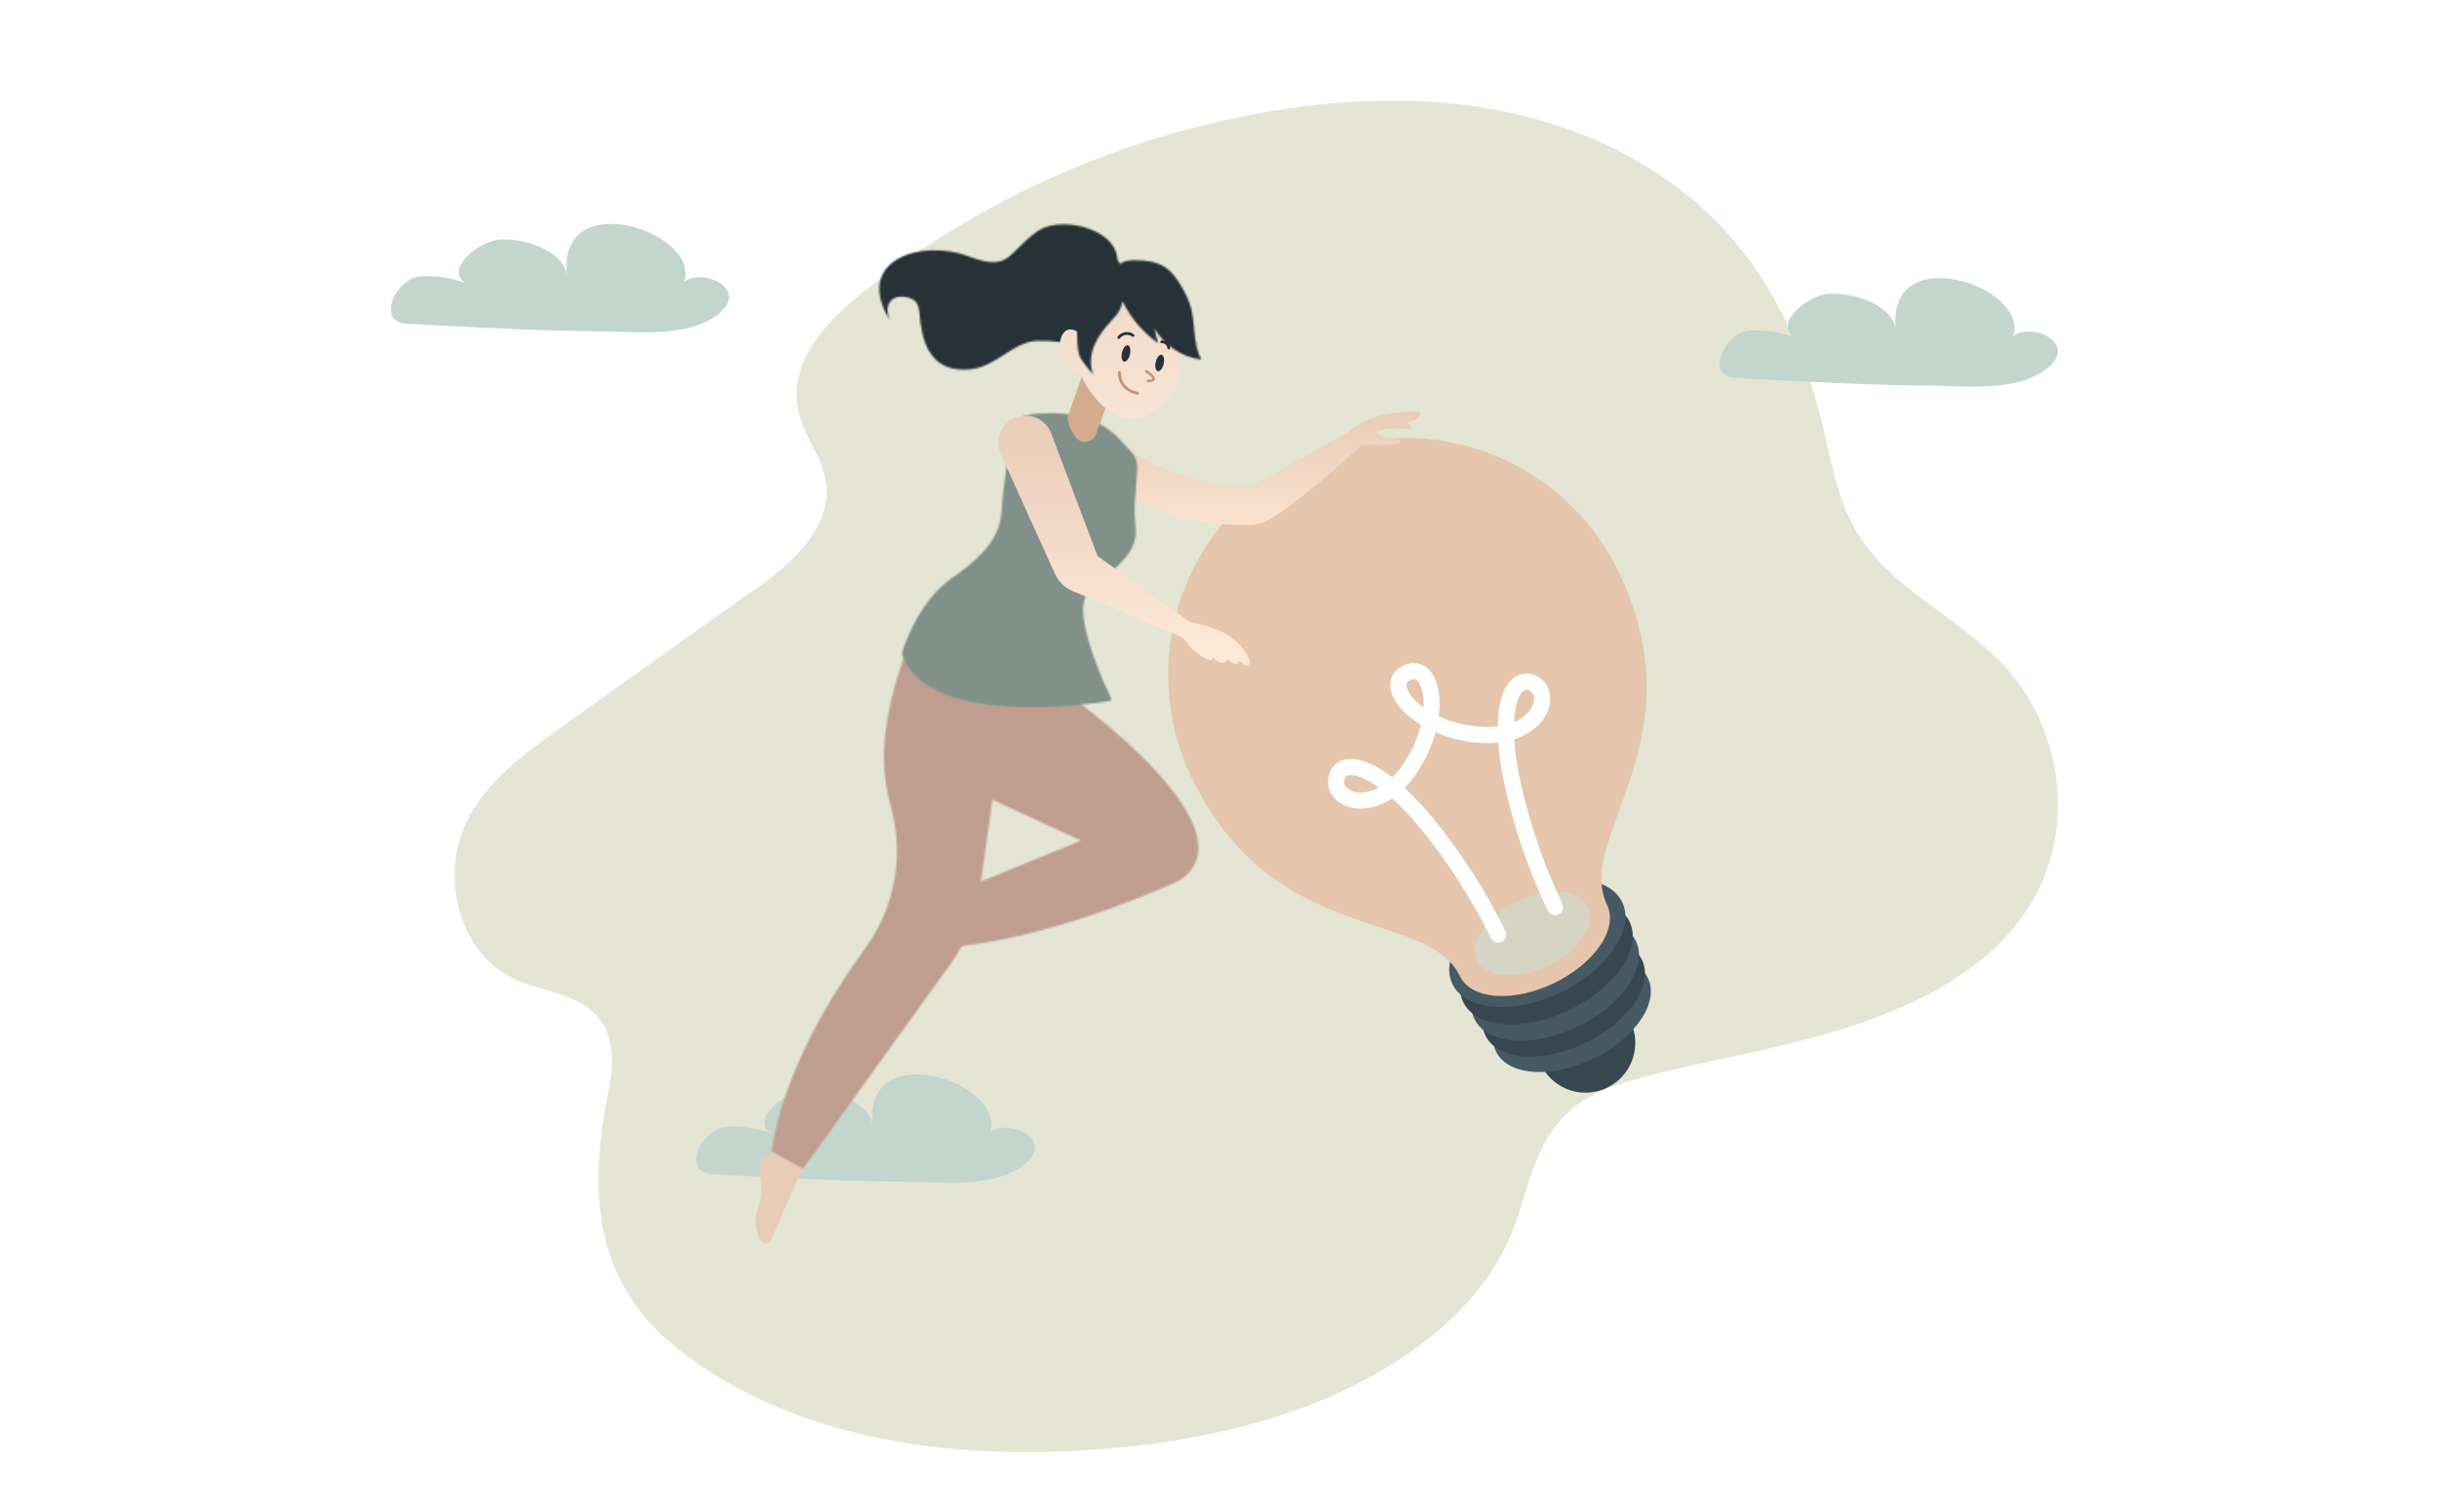 <svg width="1362" height="845" viewBox="0 0 1362 845" fill="none" xmlns="http://www.w3.org/2000/svg">
<g clip-path="url(#clip0_3_100)">
<mask id="mask0_3_100" style="mask-type:luminance" maskUnits="userSpaceOnUse" x="0" y="0" width="1362" height="845">
<path d="M1362 0H0V844.5H1362V0Z" fill="white"/>
</mask>
<g mask="url(#mask0_3_100)">
<mask id="mask1_3_100" style="mask-type:luminance" maskUnits="userSpaceOnUse" x="218" y="32" width="968" height="840">
<path d="M1185.97 32H218.252V872H1185.97V32Z" fill="white"/>
</mask>
<g mask="url(#mask1_3_100)">
<g filter="url(#filter0_d_3_100)">
<path d="M1118.79 367.7C1093.35 341.138 1056.22 325.618 1037.47 293.957C1026.44 275.332 1023.18 253.31 1018.03 232.289C1008.54 193.595 991.576 156.153 964.807 126.646C933.807 92.477 890.799 70.428 845.772 60.366C800.745 50.304 753.715 51.7 708.24 59.49C625.899 73.696 548.402 108.219 482.769 159.932C463.51 175.147 440.93 198.177 445.864 225.111C448.915 241.769 462.832 255.885 462.022 272.802C460.548 303.516 425.722 323.449 403.893 339.027C373.804 360.501 343.716 381.976 313.629 403.451C293.429 417.868 272.48 433.141 261.254 455.268C245.784 485.758 255.914 528.92 286.731 543.729C302.802 551.452 323.413 552.017 334.603 565.898C343.047 576.369 343.146 591.31 340.484 604.498C328.541 663.68 330.567 715.069 383.409 754.4C446.804 801.582 530.554 812.592 609.4 807.261C670.535 803.128 732.578 789.497 783.693 755.708C808.247 739.478 830.536 717.759 842.88 690.674C854.669 664.803 855.715 634.656 879.956 615.599C891.399 606.604 905.726 602.223 919.819 598.578C959.903 588.21 1001.19 582.221 1040.29 568.609C1086.16 552.641 1132.71 525.546 1146.34 475.522C1156.09 439.699 1146.71 399.247 1122.17 371.38C1121.07 370.13 1119.94 368.904 1118.79 367.7Z" fill="#E4E5D3"/>
</g>
<g filter="url(#filter1_d_3_100)">
<path d="M553.273 629.813C562.595 601.713 481.403 575.057 487.799 626.793C486.253 611.847 463.089 605.293 450.122 606.166C438.566 606.94 419.184 622.666 430.829 630.256C422.084 627.361 409.729 625.406 402.707 627.361C392.748 630.136 381.471 649.902 396.121 653.028C396.121 653.028 467.431 657.406 502.903 657.366C522.552 657.342 551.234 661.194 568.786 650.29C593.286 635.068 564.008 621.36 553.273 629.814" fill="#C2D6CD"/>
</g>
<g filter="url(#filter2_d_3_100)">
<path d="M1125.1 184.838C1134.42 156.738 1053.23 130.082 1059.63 181.818C1058.08 166.875 1034.92 160.318 1021.95 161.191C1010.4 161.965 991.013 177.691 1002.65 185.281C993.908 182.386 981.553 180.431 974.533 182.386C964.574 185.161 953.297 204.927 967.945 208.053C967.945 208.053 1039.25 212.434 1074.73 212.391C1094.38 212.369 1123.06 216.219 1140.61 205.315C1165.11 190.095 1135.83 176.385 1125.1 184.839" fill="#C2D6CD"/>
</g>
<g filter="url(#filter3_d_3_100)">
<path d="M382.428 154.53C391.75 126.43 310.558 99.774 316.954 151.51C315.408 136.567 292.244 130.01 279.277 130.883C267.719 131.657 248.339 147.383 259.984 154.973C251.239 152.078 238.884 150.123 231.862 152.078C221.902 154.854 210.626 174.62 225.276 177.746C225.276 177.746 296.586 182.127 332.058 182.084C351.707 182.062 380.389 185.912 397.941 175.008C422.441 159.788 393.163 146.078 382.428 154.532" fill="#C2D6CD"/>
</g>
</g>
<mask id="mask2_3_100" style="mask-type:luminance" maskUnits="userSpaceOnUse" x="218" y="32" width="968" height="840">
<path d="M1185.97 32H218.252V872H1185.97V32Z" fill="white"/>
</mask>
<g mask="url(#mask2_3_100)">
<path d="M1055.68 112.108L1055.24 110.129C1055.46 110.769 1055.61 111.434 1055.68 112.108Z" fill="#FFD5C6"/>
</g>
<path d="M911.163 570.731C913.554 575.682 914.423 581.231 913.66 586.676C912.898 592.121 910.538 597.217 906.879 601.321C903.22 605.425 898.426 608.351 893.104 609.731C887.782 611.11 882.17 610.881 876.979 609.071C871.787 607.261 867.249 603.953 863.937 599.564C860.626 595.175 858.69 589.903 858.375 584.414C858.06 578.925 859.379 573.466 862.166 568.726C864.954 563.987 869.084 560.181 874.034 557.789C877.322 556.2 880.89 555.275 884.535 555.066C888.181 554.856 891.831 555.367 895.279 556.569C898.727 557.771 901.904 559.64 904.63 562.07C907.355 564.5 909.575 567.443 911.163 570.731Z" fill="#37474F"/>
<path d="M856.904 598.969C835.704 597.404 828.204 581.887 840.161 564.311C852.118 546.735 878.998 533.75 900.198 535.312C921.398 536.874 928.898 552.392 916.941 569.972C904.984 587.552 878.108 600.531 856.907 598.972" fill="#455A64"/>
<path d="M851.613 590.369C829.762 588.759 822.035 572.769 834.357 554.645C846.679 536.521 874.383 523.145 896.235 524.755C918.087 526.365 925.814 542.362 913.493 560.481C901.172 578.6 873.467 591.981 851.613 590.369Z" fill="#37474F"/>
<path d="M846.162 581.515C823.639 579.857 815.675 563.369 828.376 544.696C841.077 526.023 869.63 512.227 892.153 513.889C914.676 515.551 922.64 532.035 909.939 550.708C897.238 569.381 868.685 583.177 846.162 581.515Z" fill="#455A64"/>
<path d="M840.547 572.389C817.332 570.677 809.123 553.689 822.214 534.435C835.305 515.181 864.736 500.97 887.951 502.683C911.166 504.396 919.375 521.383 906.284 540.635C893.193 559.887 863.762 574.102 840.547 572.389Z" fill="#37474F"/>
<path d="M835.006 562.633C811.317 560.885 802.942 543.548 816.299 523.906C829.656 504.264 859.688 489.757 883.379 491.506C907.07 493.255 915.443 510.591 902.086 530.233C888.729 549.875 858.695 564.382 835.006 562.633Z" fill="#455A64"/>
<g filter="url(#filter4_d_3_100)">
<path d="M727.705 254.868C696.078 270.146 671.816 297.361 660.255 330.527C648.694 363.693 650.781 400.094 666.058 431.721C711.785 526.388 797.486 504.377 815.917 542.532C818.854 548.611 825.808 552.749 836.081 553.508C856.631 555.023 882.681 542.441 894.263 525.408C900.057 516.891 901.136 508.873 898.201 502.794C879.771 464.638 950.288 411.194 904.559 316.523C896.995 300.862 886.421 286.844 873.439 275.27C860.458 263.696 845.324 254.792 828.901 249.067C812.479 243.342 795.09 240.907 777.726 241.903C760.363 242.898 743.366 247.304 727.705 254.868Z" fill="#E5C6AC"/>
</g>
<path d="M840.801 544.862C825.351 543.723 819.887 532.413 828.601 519.6C837.315 506.787 856.901 497.327 872.356 498.466C887.811 499.605 893.27 510.917 884.556 523.728C875.842 536.539 856.256 546.003 840.801 544.862Z" fill="#D6D4C3"/>
<path d="M871.058 511.017C870 511.527 868.785 511.603 867.671 511.23C866.558 510.856 865.635 510.062 865.099 509.017C854.079 486.017 845.837 461.786 840.546 436.837C838.983 429.645 837.909 422.356 837.331 415.019C833.077 415.451 828.79 415.431 824.541 414.959C816.887 414.187 809.391 412.276 802.301 409.289C800.229 416.698 797.066 423.757 792.915 430.234C790.643 433.858 787.992 437.231 785.005 440.293C790.397 445.303 795.442 450.675 800.105 456.371C816.359 476.024 830.214 497.542 841.38 520.471C841.857 521.557 841.892 522.786 841.478 523.897C841.063 525.009 840.233 525.915 839.162 526.425C838.077 526.92 836.841 526.964 835.724 526.547C834.607 526.131 833.701 525.289 833.204 524.205C822.317 502.018 808.886 481.174 793.182 462.091C788.533 456.403 783.468 451.067 778.03 446.128C768.823 452.311 759.367 453.184 752.273 450.403C745.179 447.622 741.248 441.254 742.473 434.545C743.406 429.455 746.565 425.833 751.252 424.611C758.243 422.795 767.619 426.344 778.114 434.454C780.86 431.728 783.284 428.697 785.338 425.418C789.355 419.176 792.334 412.324 794.158 405.128C784.533 399.302 778.429 391.88 777.272 385.246C776.272 379.52 778.887 374.546 784.263 371.946C789.639 369.346 795.163 370.396 799.027 374.735C803.504 379.767 805.522 389.161 804.106 400.321C810.874 403.365 818.092 405.29 825.477 406.021C829.322 406.45 833.203 406.436 837.045 405.979C837.222 392.726 840.271 383.165 846.036 378.82C847.93 377.417 850.195 376.602 852.549 376.478C854.903 376.354 857.241 376.925 859.273 378.12C865.29 381.333 867.834 388.379 865.599 395.657C863.364 402.935 856.791 409.804 846.242 413.175C846.731 420.505 847.763 427.789 849.33 434.966C854.509 459.132 862.489 482.611 873.107 504.928C873.647 505.991 873.744 507.225 873.375 508.359C873.007 509.493 872.203 510.434 871.141 510.976C871.114 510.988 871.087 511.003 871.058 511.015M752.906 433.528C752.218 433.861 751.606 434.536 751.312 436.159C750.649 439.813 754.384 441.575 755.55 442.036C759.503 443.584 764.961 443.221 770.572 440.099C762.437 434.265 756.46 432.542 753.517 433.311C753.306 433.361 753.101 433.434 752.906 433.528ZM846.158 403.589C852.048 401.145 855.758 397.089 857.015 393.025C857.377 391.825 858.315 387.804 855.045 386.052C853.162 385.042 852.181 385.452 851.445 386.008C849.013 387.835 846.645 393.59 846.16 403.588M788.172 380.04C786.117 381.033 785.872 382.224 786.129 383.708C786.721 387.114 790.036 391.477 795.623 395.465C795.972 388.611 794.615 383.301 792.316 380.719C791.316 379.593 790.225 379.047 788.172 380.04Z" fill="white"/>
<mask id="mask3_3_100" style="mask-type:luminance" maskUnits="userSpaceOnUse" x="491" y="125" width="139" height="82">
<path d="M580.094 129.062C562.584 141.357 564.864 152.128 541.439 143.269C514.953 133.248 476.683 145.315 497.314 178.977C494.065 171.652 497.009 164.627 505.97 166C514.87 167.364 513.393 173.346 514.423 180.536C516.667 196.224 523.283 207.782 541.31 206.475C557.019 205.338 565.501 191.099 579.642 190.475C583.879 190.377 588.117 190.611 592.317 191.175C603.16 192.375 612.636 193.575 621.888 182.205C631.816 170.005 632.133 155.985 624.488 145.118C624.066 132.539 608.037 125.373 594.388 125.373C588.826 125.373 583.655 126.564 580.098 129.062" fill="white"/>
</mask>
<g mask="url(#mask3_3_100)">
<path d="M478.321 109.524L468.285 206.916L630.5 223.631L640.536 126.238L478.321 109.524Z" fill="#263238"/>
</g>
<mask id="mask4_3_100" style="mask-type:luminance" maskUnits="userSpaceOnUse" x="531" y="379" width="139" height="151">
<path d="M557.267 387.238L556.367 394.491L556.223 395.553L553.841 414.792L550.382 442.535L550.107 444.809L551.495 445.452L554.688 446.936L604.136 469.76L548.223 492.66L542.923 494.829L539.539 504.945L531.424 529.193C533.468 529.02 535.529 528.831 537.591 528.604C538.991 528.448 540.404 528.275 541.801 528.083C590.022 521.895 642.653 499.499 656.138 493.494C659.441 492.108 662.394 490.005 664.782 487.336C670.97 480.209 670.961 471.268 667.233 461.745C657.15 435.827 619.769 405.487 605.117 394.27C601.404 391.445 599.148 389.854 599.148 389.854L583.083 385.754L564.035 380.877L558.248 379.393L557.267 387.238Z" fill="white"/>
</mask>
<g mask="url(#mask4_3_100)">
<path d="M532.884 365.162L516.144 527.619L669.498 543.421L686.238 380.964L532.884 365.162Z" fill="#BF9E8F"/>
</g>
<mask id="mask5_3_100" style="mask-type:luminance" maskUnits="userSpaceOnUse" x="148" y="73" width="1205" height="1046">
<path d="M1352.33 73.086H148.074V1118.4H1352.33V73.086Z" fill="white"/>
</mask>
<g mask="url(#mask5_3_100)">
<path d="M432.195 643.932C430.702 644.073 428.563 644.86 426.453 647.777C425.485 649.182 424.83 650.78 424.533 652.461C424.235 654.141 424.303 655.866 424.73 657.519C426.055 663.864 425.525 670.456 423.201 676.507C422.921 677.281 422.713 678.079 422.579 678.892C422.202 681.672 421.825 688.099 425.317 693.492C425.641 693.968 426.087 694.348 426.608 694.594C427.129 694.839 427.706 694.94 428.28 694.887C428.853 694.833 429.402 694.627 429.868 694.289C430.335 693.952 430.703 693.496 430.933 692.968L446.57 657.111L448.386 652.916L452.856 642.683L448.649 640.609L434.706 633.703L434.242 644.148C433.583 643.929 432.885 643.855 432.195 643.932Z" fill="#E8CCB7"/>
</g>
<mask id="mask6_3_100" style="mask-type:luminance" maskUnits="userSpaceOnUse" x="431" y="365" width="134" height="289">
<path d="M501.747 377.736C490.461 415.2 493.692 435.286 498.162 451.952C501.697 465.171 502.233 479.013 499.731 492.466C497.23 505.919 491.754 518.643 483.704 529.708C463.373 557.561 438.11 599.538 431.184 643.378L432.195 643.931L441.961 649.356L448.385 652.914L448.785 653.132L531.465 538.408C533.71 535.27 535.755 531.994 537.59 528.6C542.13 520.172 545.275 511.065 546.904 501.632C547.039 500.773 547.176 499.915 547.311 499.056L548.224 492.656L554.69 446.934L558.502 419.894L561.922 395.763L562.022 395.018L564.03 380.871L564.069 380.554L505.717 365.554C504.217 369.821 502.917 373.875 501.746 377.735" fill="white"/>
</mask>
<g mask="url(#mask6_3_100)">
<path d="M432.579 352.006L401.862 650.111L562.674 666.681L593.39 368.576L432.579 352.006Z" fill="#BF9E8F"/>
</g>
<mask id="mask7_3_100" style="mask-type:luminance" maskUnits="userSpaceOnUse" x="148" y="73" width="1205" height="1046">
<path d="M1352.33 73.086H148.074V1118.4H1352.33V73.086Z" fill="white"/>
</mask>
<g mask="url(#mask7_3_100)">
<path d="M625.922 248.247C625.922 248.247 656.965 272.208 699.136 272.091L754.616 240.829C754.616 240.829 763.85 229.8 792.816 230.029C792.816 230.029 797.69 233.174 786.284 236.106C786.284 236.106 791.236 238.806 787.409 239.936L785.494 239.672C780.335 238.984 775.088 239.387 770.094 240.854C769.921 240.904 769.766 241.004 769.65 241.142C769.534 241.28 769.462 241.45 769.443 241.629C769.424 241.809 769.459 241.99 769.544 242.149C769.628 242.308 769.758 242.439 769.917 242.524C773.31 244.402 777.157 245.302 781.03 245.124C781.03 245.124 790.13 249.935 761.408 248.391C761.408 248.391 726.43 280.742 709.028 290.565C705.861 292.341 702.306 293.312 698.675 293.393C688.575 293.647 662.668 293.028 639.623 281.775C639.623 281.775 617.936 267.407 625.923 248.242" fill="url(#paint0_linear_3_100)"/>
</g>
<mask id="mask8_3_100" style="mask-type:luminance" maskUnits="userSpaceOnUse" x="504" y="230" width="132" height="166">
<path d="M573.202 232.131C570.746 232.565 565.054 236.966 560.761 274.38C558.837 291.127 562.561 301.803 531.618 323.373C512.018 337.02 504.007 365.113 504.007 365.113C517.84 407.125 609.655 393.457 620.514 391.689C620.636 391.67 620.752 391.623 620.853 391.551C620.953 391.479 621.036 391.385 621.092 391.275C621.149 391.165 621.179 391.044 621.18 390.92C621.181 390.796 621.153 390.674 621.097 390.564C618.117 384.364 601.843 349.569 605.963 335.449C605.981 335.392 605.978 335.349 605.993 335.296C606.935 331.601 609.14 328.352 612.226 326.113C613.74 325.045 615.179 324.018 616.493 323.019C616.63 322.935 616.761 322.841 616.885 322.738C634.296 309.621 635.475 301.392 634.571 293.61C634.105 289.755 633.988 285.865 634.224 281.989L635.603 262.307C635.734 260.403 635.454 258.493 634.781 256.707C634.108 254.921 633.058 253.301 631.703 251.957L626.403 246.157C621.639 240.917 615.665 236.922 609.003 234.521C606.801 233.679 604.541 232.997 602.241 232.48C602.101 232.435 601.956 232.401 601.81 232.38C597.06 231.351 592.212 230.844 587.352 230.866C582.607 230.87 577.872 231.293 573.202 232.131Z" fill="white"/>
</mask>
<g mask="url(#mask8_3_100)">
<path d="M619.838 187.777L446.412 252.284L520.032 450.211L693.458 385.704L619.838 187.777Z" fill="#819089"/>
</g>
<mask id="mask9_3_100" style="mask-type:luminance" maskUnits="userSpaceOnUse" x="148" y="73" width="1205" height="1046">
<path d="M1352.33 73.086H148.074V1118.4H1352.33V73.086Z" fill="white"/>
</mask>
<g mask="url(#mask9_3_100)">
<path d="M589.658 320.838L559.33 253.818C558.49 251.957 558.032 249.945 557.984 247.904C557.936 245.862 558.298 243.831 559.05 241.932C559.801 240.033 560.927 238.305 562.359 236.849C563.792 235.393 565.502 234.24 567.388 233.458C569.275 232.676 571.299 232.28 573.342 232.295C575.384 232.311 577.402 232.736 579.277 233.546C581.152 234.356 582.845 235.534 584.256 237.011C585.666 238.488 586.766 240.233 587.489 242.143L613.401 310.755L664.644 347.255C665.488 347.773 666.427 348.115 667.406 348.26C672.932 349.11 692.767 353.254 698.476 369.56C698.582 369.876 698.598 370.216 698.522 370.54C698.447 370.865 698.282 371.163 698.047 371.399C697.812 371.636 697.516 371.803 697.192 371.881C696.868 371.96 696.528 371.946 696.211 371.843C694.788 371.222 693.532 370.275 692.543 369.078C692.543 369.078 691.879 373.856 686.023 368.36C686.023 368.36 683.638 373.596 678.016 367.337C677.908 367.217 677.696 367.277 677.716 367.437C677.848 368.409 677.474 369.923 672.755 367.407C668.194 364.932 664.36 361.305 661.636 356.887C660.867 355.66 616.775 337.45 599.523 330.359C595.139 328.557 591.61 325.148 589.658 320.829" fill="url(#paint1_linear_3_100)"/>
<path d="M612.629 242.319C612.486 242.74 612.312 243.15 612.108 243.546C611.57 244.55 610.778 245.394 609.811 245.996C608.845 246.597 607.737 246.934 606.599 246.972C605.461 247.011 604.333 246.749 603.327 246.215C602.322 245.68 601.475 244.891 600.87 243.926L600.837 243.875C598.027 239.683 596.014 234.824 596.968 232.125L606.74 204.514C606.85 204.177 607.089 203.896 607.405 203.735C607.72 203.573 608.087 203.543 608.425 203.652L623.236 208.894C623.567 209.022 623.833 209.276 623.977 209.6C624.121 209.924 624.131 210.292 624.005 210.623L614.232 238.232C613.795 239.465 613.119 240.838 612.632 242.319" fill="#D3AC8F"/>
<path d="M592.326 197.428C591.333 191.656 593.292 184.221 598.059 184.068C599.697 184.124 601.279 184.677 602.595 185.654C607.026 169.634 620.024 152.22 631.941 151.84C647.533 151.34 660.561 159.718 660.741 200.04C660.813 215.994 649.12 232.166 633.741 234.012C622.179 235.395 609.484 222.356 603.903 209.026C598.921 207.309 593.586 204.747 592.327 197.426" fill="url(#paint2_linear_3_100)"/>
</g>
<mask id="mask10_3_100" style="mask-type:luminance" maskUnits="userSpaceOnUse" x="601" y="145" width="71" height="65">
<path d="M625.692 147.922C624.181 149.511 623.639 151.758 623.155 153.897C622.021 153.444 620.836 153.128 619.627 152.954C618.328 152.756 617.003 152.793 615.716 153.062C612.781 153.741 610.453 155.997 608.716 158.462C604.722 164.132 599.928 182.896 602.89 197.362C603.677 201.204 608.53 206.38 611.034 209.402C608.898 204.256 609.454 198.28 611.558 193.119C613.662 187.958 617.189 183.511 620.986 179.433C622.129 178.269 623.203 177.039 624.203 175.75C625.809 173.544 626.885 170.998 627.348 168.309C631.909 177.73 638.802 185.828 647.373 191.835C646.431 189.147 645.728 186.38 645.273 183.568C648.001 188.3 651.788 192.335 656.337 195.358C660.887 198.381 666.074 200.309 671.493 200.991C666.323 191.683 668.327 180.019 665.012 169.903C663.858 166.618 662.357 163.464 660.536 160.496C658.053 156.241 655.213 152.013 651.096 149.317C646.264 146.148 640.238 145.46 634.46 145.406C634.325 145.406 634.191 145.406 634.053 145.406C631.031 145.406 627.752 145.753 625.692 147.922Z" fill="white"/>
</mask>
<g mask="url(#mask10_3_100)">
<path d="M600.682 138.11L593.405 208.729L670.741 216.698L678.017 146.079L600.682 138.11Z" fill="#263238"/>
</g>
<mask id="mask11_3_100" style="mask-type:luminance" maskUnits="userSpaceOnUse" x="148" y="73" width="1205" height="1046">
<path d="M1352.33 73.086H148.074V1118.4H1352.33V73.086Z" fill="white"/>
</mask>
<g mask="url(#mask11_3_100)">
<path d="M641.104 213.395C640.981 213.312 640.888 213.192 640.839 213.052C640.79 212.911 640.788 212.759 640.833 212.618C640.878 212.476 640.968 212.353 641.089 212.267C641.21 212.181 641.356 212.137 641.504 212.141C643.796 212.186 644.047 211.701 644.05 211.698C644.215 211.153 642.365 209.367 640.217 207.976C640.14 207.929 640.072 207.866 640.02 207.792C639.967 207.718 639.93 207.634 639.91 207.545C639.891 207.456 639.889 207.364 639.906 207.275C639.923 207.186 639.958 207.101 640.008 207.025C640.108 206.873 640.264 206.766 640.442 206.729C640.621 206.691 640.806 206.726 640.959 206.825C642.467 207.785 645.929 210.248 645.359 212.1C644.959 213.431 642.947 213.548 641.472 213.518C641.34 213.514 641.211 213.473 641.101 213.398" fill="#C1926F"/>
<path d="M629.947 218.197C628.287 217.105 626.945 215.593 626.058 213.815C625.172 212.036 624.772 210.055 624.899 208.072C624.904 207.865 624.991 207.668 625.141 207.525C625.215 207.454 625.302 207.399 625.398 207.361C625.494 207.324 625.596 207.307 625.698 207.309C625.801 207.311 625.902 207.334 625.996 207.375C626.09 207.417 626.174 207.476 626.245 207.55C626.316 207.625 626.372 207.712 626.409 207.808C626.446 207.903 626.464 208.005 626.461 208.108C626.249 217.467 635.5 218.936 635.898 218.996C636.1 219.03 636.279 219.142 636.399 219.307C636.519 219.473 636.57 219.678 636.54 219.88C636.511 220.082 636.403 220.265 636.241 220.389C636.078 220.512 635.874 220.568 635.671 220.543C633.625 220.155 631.678 219.357 629.947 218.197Z" fill="#C1926F"/>
<path d="M627.056 197.016C626.473 199.541 626.999 201.821 628.232 202.106C629.465 202.391 630.932 200.571 631.517 198.046C632.102 195.521 631.574 193.241 630.341 192.956C629.108 192.671 627.641 194.491 627.056 197.016Z" fill="#263238"/>
<path d="M645.9 202.33C645.316 204.855 645.843 207.135 647.076 207.42C648.309 207.705 649.776 205.885 650.361 203.36C650.946 200.835 650.418 198.555 649.185 198.27C647.952 197.985 646.485 199.805 645.9 202.33Z" fill="#263238"/>
<path d="M624.8 189.263C624.776 189.25 624.753 189.232 624.734 189.212C624.656 189.146 624.591 189.065 624.545 188.974C624.498 188.882 624.469 188.783 624.461 188.681C624.452 188.578 624.464 188.476 624.496 188.378C624.527 188.28 624.578 188.19 624.644 188.112C625.155 187.432 625.796 186.86 626.529 186.429C627.262 185.998 628.073 185.716 628.916 185.6C629.758 185.484 630.616 185.536 631.438 185.753C632.26 185.97 633.032 186.347 633.707 186.864C633.871 186.989 633.979 187.175 634.007 187.38C634.034 187.584 633.979 187.792 633.854 187.956C633.794 188.041 633.717 188.112 633.628 188.166C633.539 188.22 633.44 188.255 633.337 188.269C633.234 188.283 633.129 188.276 633.029 188.248C632.928 188.22 632.835 188.172 632.754 188.106C631.701 187.323 630.38 186.991 629.082 187.181C627.783 187.372 626.614 188.07 625.83 189.123C625.706 189.27 625.531 189.367 625.34 189.393C625.149 189.419 624.955 189.373 624.795 189.264" fill="#263238"/>
<path d="M652.746 195.14C652.647 195.073 652.565 194.984 652.506 194.88C652.447 194.776 652.412 194.659 652.405 194.54C652.384 194.151 652.285 193.771 652.114 193.421C651.943 193.071 651.704 192.759 651.411 192.503C651.117 192.247 650.776 192.053 650.406 191.932C650.036 191.81 649.645 191.764 649.257 191.796C649.05 191.796 648.852 191.714 648.705 191.567C648.559 191.421 648.476 191.222 648.476 191.015C648.476 190.808 648.559 190.609 648.705 190.463C648.852 190.316 649.05 190.234 649.257 190.234C649.844 190.199 650.433 190.281 650.988 190.475C651.543 190.669 652.055 190.97 652.492 191.363C652.93 191.756 653.286 192.231 653.539 192.762C653.793 193.293 653.938 193.869 653.967 194.456C653.974 194.601 653.941 194.746 653.871 194.873C653.8 195 653.696 195.105 653.569 195.176C653.442 195.248 653.298 195.282 653.153 195.276C653.007 195.269 652.867 195.223 652.746 195.141" fill="#263238"/>
</g>
</g>
</g>
<defs>
<filter id="filter0_d_3_100" x="248.101" y="50.232" width="908.034" height="767.258" filterUnits="userSpaceOnUse" color-interpolation-filters="sRGB">
<feFlood flood-opacity="0" result="BackgroundImageFix"/>
<feColorMatrix in="SourceAlpha" type="matrix" values="0 0 0 0 0 0 0 0 0 0 0 0 0 0 0 0 0 0 127 0" result="hardAlpha"/>
<feOffset dy="3"/>
<feGaussianBlur stdDeviation="3"/>
<feColorMatrix type="matrix" values="0 0 0 0 0 0 0 0 0 0 0 0 0 0 0 0 0 0 0.161 0"/>
<feBlend mode="normal" in2="BackgroundImageFix" result="effect1_dropShadow_3_100"/>
<feBlend mode="normal" in="SourceGraphic" in2="effect1_dropShadow_3_100" result="shape"/>
</filter>
<filter id="filter1_d_3_100" x="383.097" y="594.385" width="201.208" height="72.622" filterUnits="userSpaceOnUse" color-interpolation-filters="sRGB">
<feFlood flood-opacity="0" result="BackgroundImageFix"/>
<feColorMatrix in="SourceAlpha" type="matrix" values="0 0 0 0 0 0 0 0 0 0 0 0 0 0 0 0 0 0 127 0" result="hardAlpha"/>
<feOffset dy="3"/>
<feGaussianBlur stdDeviation="3"/>
<feColorMatrix type="matrix" values="0 0 0 0 0 0 0 0 0 0 0 0 0 0 0 0 0 0 0.161 0"/>
<feBlend mode="normal" in2="BackgroundImageFix" result="effect1_dropShadow_3_100"/>
<feBlend mode="normal" in="SourceGraphic" in2="effect1_dropShadow_3_100" result="shape"/>
</filter>
<filter id="filter2_d_3_100" x="954.923" y="149.41" width="201.209" height="72.623" filterUnits="userSpaceOnUse" color-interpolation-filters="sRGB">
<feFlood flood-opacity="0" result="BackgroundImageFix"/>
<feColorMatrix in="SourceAlpha" type="matrix" values="0 0 0 0 0 0 0 0 0 0 0 0 0 0 0 0 0 0 127 0" result="hardAlpha"/>
<feOffset dy="3"/>
<feGaussianBlur stdDeviation="3"/>
<feColorMatrix type="matrix" values="0 0 0 0 0 0 0 0 0 0 0 0 0 0 0 0 0 0 0.161 0"/>
<feBlend mode="normal" in2="BackgroundImageFix" result="effect1_dropShadow_3_100"/>
<feBlend mode="normal" in="SourceGraphic" in2="effect1_dropShadow_3_100" result="shape"/>
</filter>
<filter id="filter3_d_3_100" x="212.252" y="119.102" width="201.208" height="72.624" filterUnits="userSpaceOnUse" color-interpolation-filters="sRGB">
<feFlood flood-opacity="0" result="BackgroundImageFix"/>
<feColorMatrix in="SourceAlpha" type="matrix" values="0 0 0 0 0 0 0 0 0 0 0 0 0 0 0 0 0 0 127 0" result="hardAlpha"/>
<feOffset dy="3"/>
<feGaussianBlur stdDeviation="3"/>
<feColorMatrix type="matrix" values="0 0 0 0 0 0 0 0 0 0 0 0 0 0 0 0 0 0 0.161 0"/>
<feBlend mode="normal" in2="BackgroundImageFix" result="effect1_dropShadow_3_100"/>
<feBlend mode="normal" in="SourceGraphic" in2="effect1_dropShadow_3_100" result="shape"/>
</filter>
<filter id="filter4_d_3_100" x="646.875" y="238.686" width="279.393" height="323.946" filterUnits="userSpaceOnUse" color-interpolation-filters="sRGB">
<feFlood flood-opacity="0" result="BackgroundImageFix"/>
<feColorMatrix in="SourceAlpha" type="matrix" values="0 0 0 0 0 0 0 0 0 0 0 0 0 0 0 0 0 0 127 0" result="hardAlpha"/>
<feOffset dy="3"/>
<feGaussianBlur stdDeviation="3"/>
<feColorMatrix type="matrix" values="0 0 0 0 0 0 0 0 0 0 0 0 0 0 0 0 0 0 0.161 0"/>
<feBlend mode="normal" in2="BackgroundImageFix" result="effect1_dropShadow_3_100"/>
<feBlend mode="normal" in="SourceGraphic" in2="effect1_dropShadow_3_100" result="shape"/>
</filter>
<linearGradient id="paint0_linear_3_100" x1="709.004" y1="230.025" x2="709.004" y2="293.433" gradientUnits="userSpaceOnUse">
<stop stop-color="#E8CCB7"/>
<stop offset="1" stop-color="#FAE3D0"/>
</linearGradient>
<linearGradient id="paint1_linear_3_100" x1="628.275" y1="232.295" x2="628.275" y2="371.932" gradientUnits="userSpaceOnUse">
<stop stop-color="#E8CCB7"/>
<stop offset="1" stop-color="#FFEAD9"/>
</linearGradient>
<linearGradient id="paint2_linear_3_100" x1="626.408" y1="151.819" x2="626.408" y2="234.113" gradientUnits="userSpaceOnUse">
<stop stop-color="#F1D8C4"/>
<stop offset="1" stop-color="#F8E4D5"/>
</linearGradient>
<clipPath id="clip0_3_100">
<rect width="1362" height="844.5" fill="white"/>
</clipPath>
</defs>
</svg>
